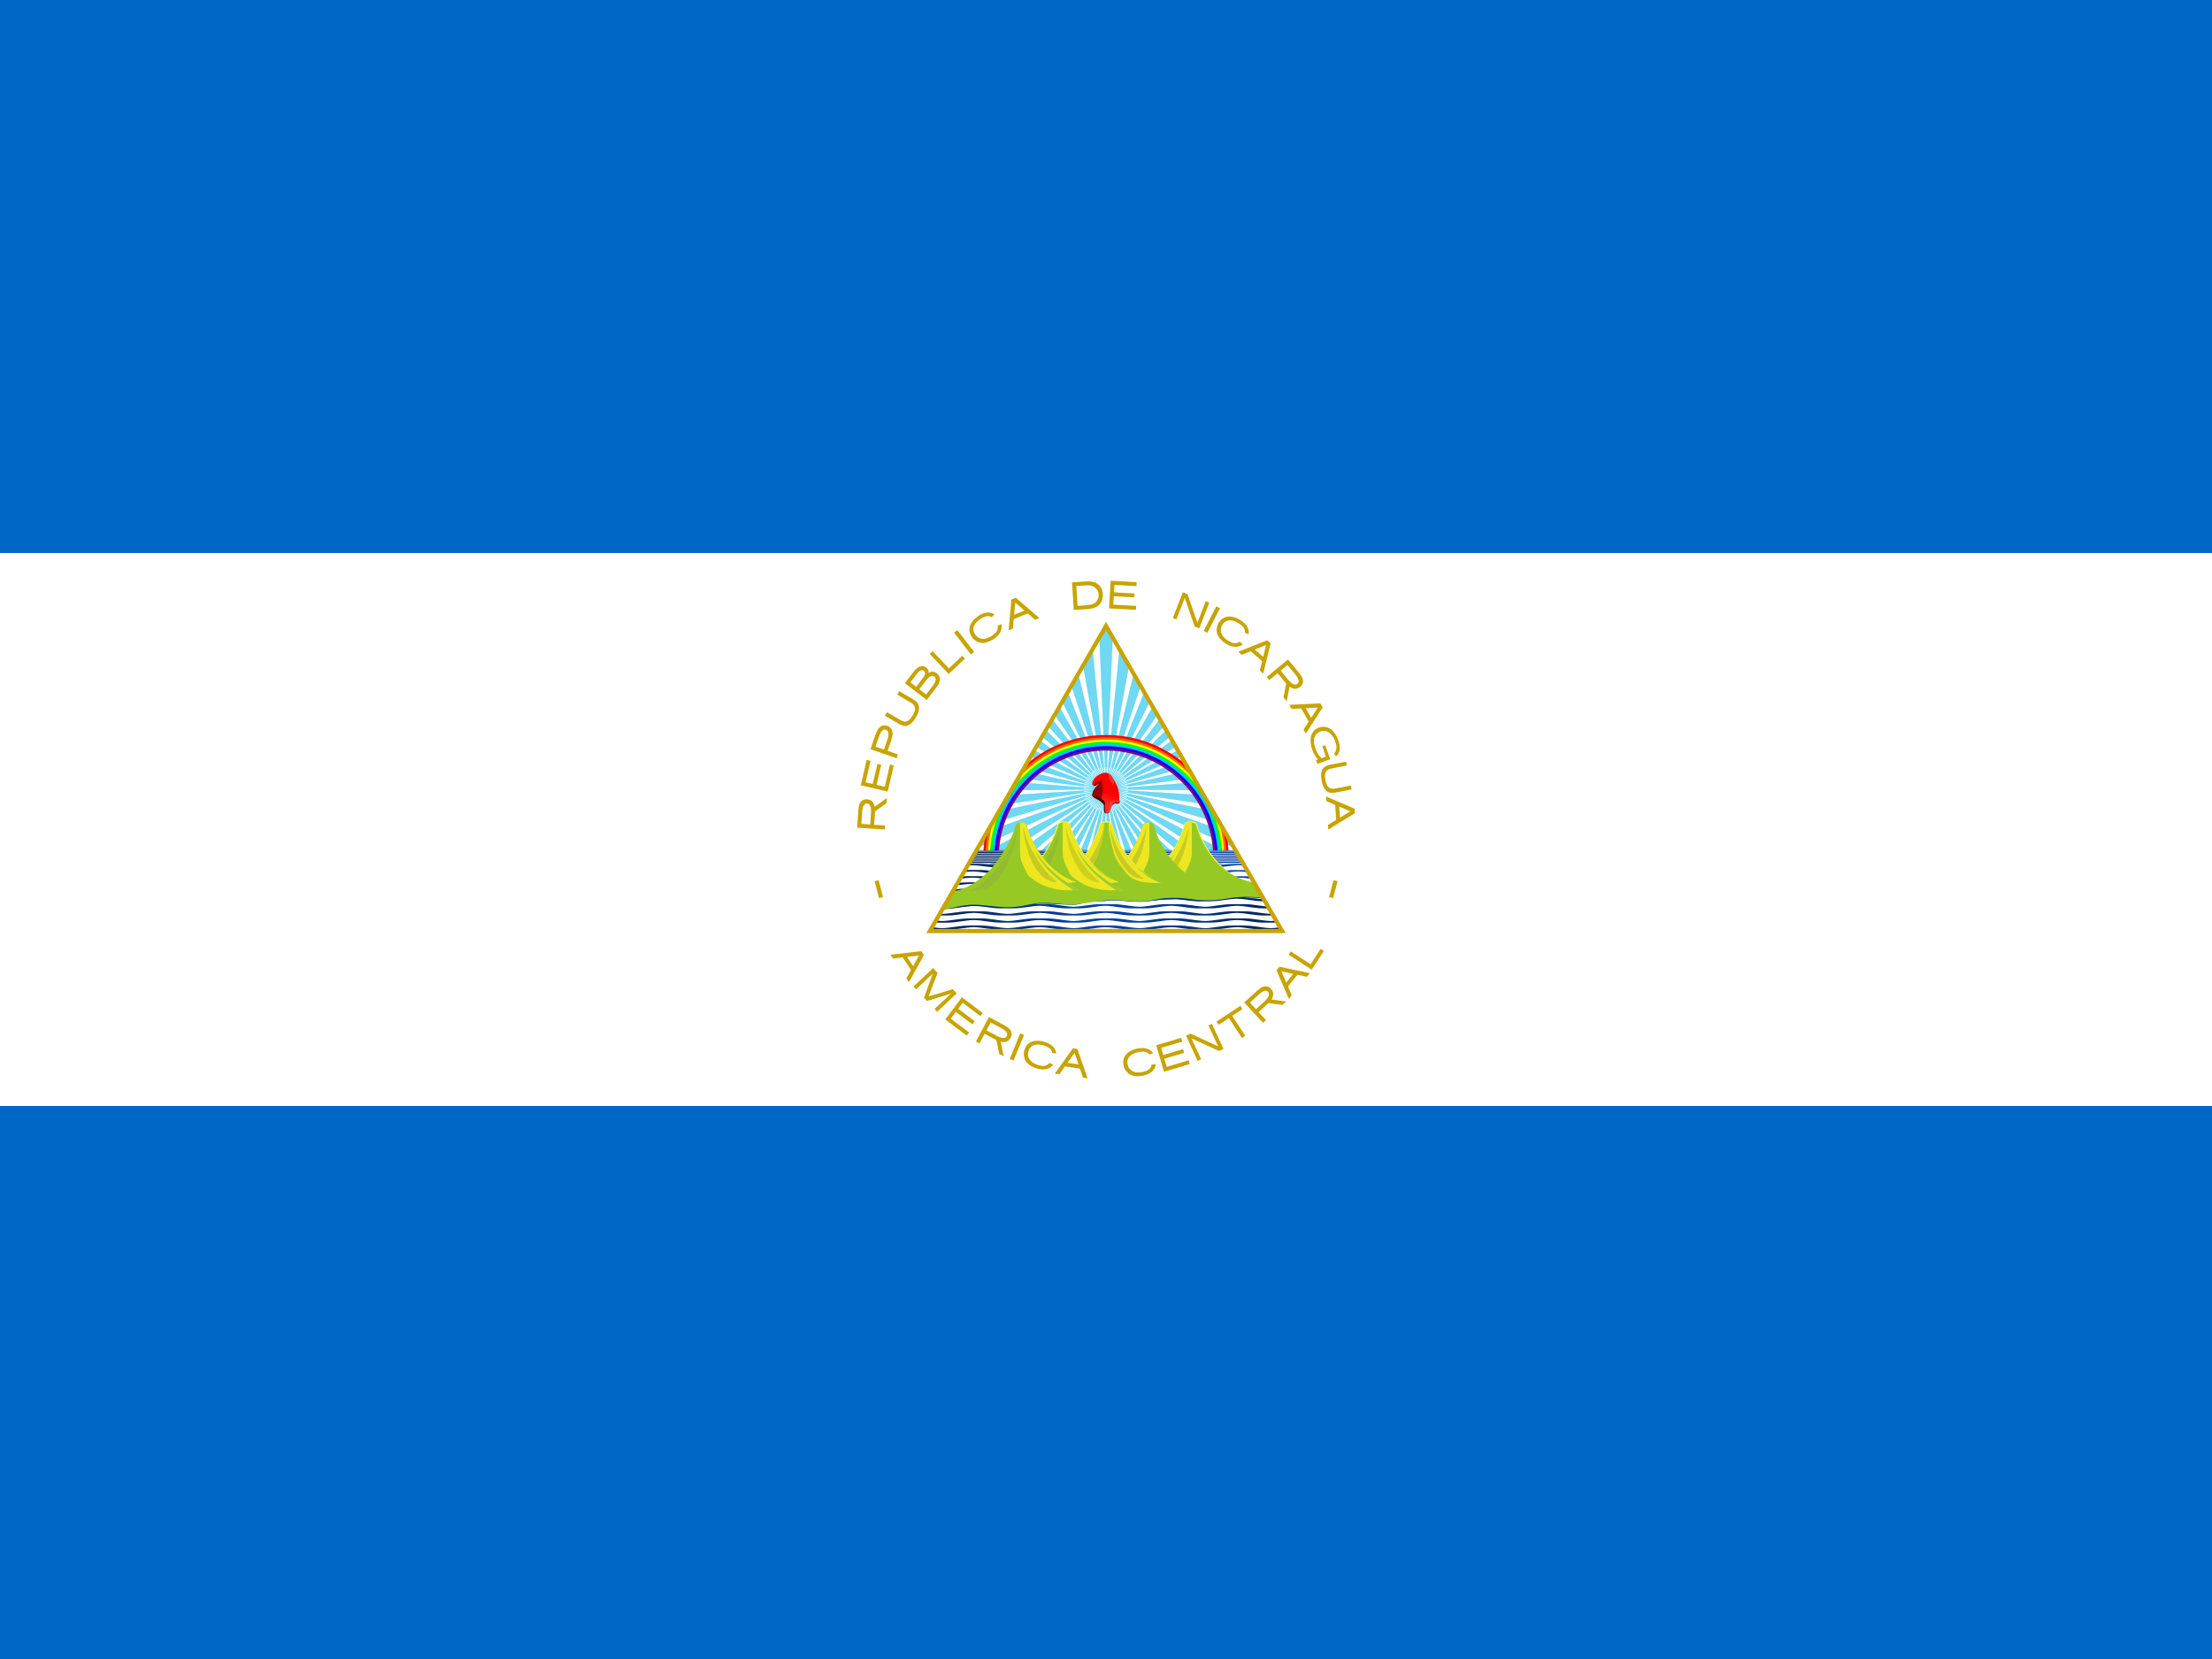 <svg xmlns="http://www.w3.org/2000/svg" width="640" height="480" xmlns:xlink="http://www.w3.org/1999/xlink"><defs><linearGradient id="f" x1="498.738" x2="500.626" y1="289.055" y2="283.42" gradientUnits="userSpaceOnUse"><stop offset="0" stop-color="#510000"/><stop offset=".3" stop-color="#8a0000"/><stop offset="1" stop-color="#a00"/></linearGradient><linearGradient id="g" x1="501.444" x2="502.927" y1="291.373" y2="287.449" gradientUnits="userSpaceOnUse"><stop offset="0" stop-color="#ff2a2a"/><stop offset="1" stop-color="#f00"/></linearGradient><linearGradient id="b" x1="484.764" x2="484.764" y1="311.709" y2="317.647" gradientUnits="userSpaceOnUse"><stop offset="0" stop-color="#F5F549"/><stop offset="1" stop-color="#97C924"/></linearGradient><linearGradient id="a"><stop offset="0" stop-color="#025"/><stop offset=".5" stop-color="#04a"/><stop offset="1" stop-color="#025"/></linearGradient><linearGradient id="h" x1="444.509" x2="634.411" y1="317.486" y2="317.486" gradientUnits="userSpaceOnUse" xlink:href="#a"/><clipPath id="c"><path d="M500 226.38L436.3 336.7h127.4z"/></clipPath><linearGradient id="o" x1="444.509" x2="634.411" y1="317.486" y2="317.486" xlink:href="#a" gradientUnits="userSpaceOnUse"/><linearGradient id="p" x1="444.509" x2="634.411" y1="317.486" y2="317.486" xlink:href="#a" gradientUnits="userSpaceOnUse"/><linearGradient id="q" x1="444.509" x2="634.411" y1="317.486" y2="317.486" xlink:href="#a" gradientUnits="userSpaceOnUse"/><linearGradient id="r" x1="444.509" x2="634.411" y1="317.486" y2="317.486" xlink:href="#a" gradientUnits="userSpaceOnUse"/><linearGradient id="u" x1="484.764" x2="484.764" y1="311.709" y2="317.647" xlink:href="#b" gradientUnits="userSpaceOnUse"/><linearGradient id="x" x1="98.901" x2="124.971" y1="1440.155" y2="1440.155" xlink:href="#a" gradientTransform="scale(4.457 .224)" gradientUnits="userSpaceOnUse"/><linearGradient id="j" x1="444.509" x2="634.411" y1="317.486" y2="317.486" xlink:href="#a" gradientUnits="userSpaceOnUse"/><linearGradient id="l" x1="444.509" x2="634.411" y1="317.486" y2="317.486" xlink:href="#a" gradientUnits="userSpaceOnUse"/><linearGradient id="m" x1="444.509" x2="634.411" y1="317.486" y2="317.486" xlink:href="#a" gradientUnits="userSpaceOnUse"/><linearGradient id="i" x1="444.509" x2="634.411" y1="317.486" y2="317.486" xlink:href="#a" gradientUnits="userSpaceOnUse"/><linearGradient id="s" x1="484.764" x2="484.764" y1="311.709" y2="317.647" xlink:href="#b" gradientUnits="userSpaceOnUse"/><linearGradient id="v" x1="484.764" x2="484.764" y1="311.709" y2="317.647" xlink:href="#b" gradientUnits="userSpaceOnUse"/><linearGradient id="y" x1="47.855" x2="61.745" y1="3054.214" y2="3054.214" xlink:href="#a" gradientUnits="userSpaceOnUse" gradientTransform="scale(9.124 .11)"/></defs><path fill="#0067c6" d="M0 0h640v480H0z"/><path fill="#fff" d="M0 160h640v160H0z"/><path fill="#c8a400" d="M248 239.46l7.98.54c.03-.4.05-.78.08-1.17l-3.14-.2c.08-1.3.2-2.57.25-3.86 1.1-.8 2.22-1.6 3.33-2.4l.1-1.5-3.52 2.56c-.12-.83-.57-1.7-1.4-1.98-.74-.26-1.63-.3-2.27.22-.8.6-.93 1.64-1.04 2.56-.14 1.74-.24 3.5-.36 5.23zm1.22-1.1c.1-1.3.15-2.6.28-3.92.1-.64.2-1.4.78-1.8.5-.34 1.27-.1 1.48.5.4 1 .23 2.1.18 3.13l-.15 2.27-2.6-.17zm-.18-11.16c2.6.6 5.2 1.22 7.8 1.82l1.76-7.58c-.37-.08-.74-.17-1.1-.26l-1.5 6.45-2.38-.55c.45-1.94.9-3.88 1.35-5.8l-1.1-.27-1.36 5.82-2.08-.5 1.45-6.2-1.12-.26c-.57 2.45-1.14 4.9-1.7 7.34zm2.8-10.46l7.56 2.63.4-1.1c-1-.35-2-.7-3-1.04.4-1.14.83-2.27 1.18-3.42.26-.93.46-2.04-.1-2.9-.45-.66-1.25-1.07-2.04-1.05-.87.04-1.58.68-1.96 1.42-.57 1.08-.9 2.26-1.3 3.4l-.73 2.07zm1.47-.73c.4-1.12.78-2.27 1.2-3.4.3-.6.62-1.3 1.3-1.5.57-.12 1.17.32 1.22.9.14 1.07-.33 2.07-.66 3.07l-.62 1.8-2.43-.86zm2.72-8.93c1.42.82 2.84 1.67 4.27 2.48.8.44 1.82.68 2.67.2 1.15-.64 1.87-1.82 2.44-2.97.45-.97.78-2.17.2-3.16-.6-1-1.72-1.44-2.67-2.03l-2.76-1.63c-.2.34-.4.67-.6 1 1.37.8 2.73 1.6 4.08 2.4.65.4 1.18 1.1 1.07 1.9-.13.93-.67 1.76-1.2 2.52-.45.6-1.2 1.1-1.98.94-.82-.16-1.5-.7-2.2-1.1l-2.73-1.58c-.2.34-.38.67-.58 1zm5.76-9.42l6.36 4.86c.98-1.28 1.96-2.57 2.96-3.85.57-.8 1.1-1.88.7-2.88-.35-.8-1.17-1.42-2.05-1.46-.4-.04-.9.26-1.13.4.23-.86-.47-1.66-1.26-1.9-.94-.33-1.9.28-2.53.95-.73.8-1.35 1.7-2.02 2.56l-1.02 1.35zm1.6-.24c.76-.94 1.46-1.93 2.24-2.85.36-.4.94-.86 1.5-.56.52.2.64.85.4 1.32-.4.83-1.03 1.5-1.57 2.24-.3.38-.58.76-.87 1.14-.56-.43-1.13-.86-1.7-1.3zm2.6 2c.77-1 1.5-2.02 2.3-2.97.43-.43.95-.98 1.6-.86.58.13 1 .74.8 1.3-.33 1.06-1.1 1.86-1.74 2.73l-1 1.3-1.96-1.5zm3-10.24l5.5 5.82 4.7-4.45-.78-.82-3.76 3.56-.1.1-.07-.08-4.64-4.9zm7.05-6.16l4.87 6.34.96-.73-4.88-6.33zm7.16-4.86c-.8.5-1.43 1.06-1.92 1.74-.5.67-.76 1.37-.8 2.1-.03.72.16 1.43.6 2.12a4.12 4.12 0 0 0 1.57 1.48 3.6 3.6 0 0 0 2.14.4c.76-.1 1.64-.44 2.6-1.04.94-.58 1.6-1.25 2-2.02.4-.74.5-1.53.34-2.36l-1.1.43c.28 1.6-.75 2.36-1.9 3.1-1.8 1.1-3.57 1-4.65-.64-1.13-1.86.1-3.4 1.63-4.4 1.1-.68 2.17-1.15 3.2-.5l.86-.77a3.2 3.2 0 0 0-2.05-.57c-.8.05-1.66.34-2.55.9zm9.45-4.72l-.84 8.96 1.25-.5.26-2.78 4.06-1.63 2.1 1.83 1.25-.5-6.8-5.88-1.25.5zm1.1.92l2.65 2.3-2.98 1.2.32-3.5zm16.43-5.87l.5 8c1.44-.1 2.9-.18 4.33-.3 1.15-.13 2.36-.42 3.14-1.33 1-1.1 1.14-2.77.7-4.15-.36-1.22-1.46-2.14-2.7-2.38-1.22-.23-2.46-.05-3.7 0l-2.26.15zm1.23 1.06c1.16-.06 2.3-.17 3.46-.18a2.94 2.94 0 0 1 1.83.56c.8.56 1.26 1.55 1.16 2.5-.06 1.13-.88 2.15-1.96 2.43-.62.16-1.26.2-1.9.28l-2.23.15c-.12-1.9-.24-3.8-.36-5.72zm9.93-1.53c-.15 2.66-.3 5.33-.46 8l7.78.43.06-1.13c-2.2-.13-4.4-.26-6.6-.38l.14-2.43c2 .1 3.97.2 5.96.33l.06-1.13c-1.98-.1-3.97-.23-5.96-.34.04-.72.1-1.44.13-2.15 2.12.13 4.24.25 6.36.37l.06-1.14-7.53-.43zm20.9 3.33l-2.9 7.46 1.03.4 2.3-5.92.1-.3.13.33 2.75 7.95 1.35.52 2.9-7.46-1.04-.4-2.3 5.92-.1.3-.13-.33-2.77-7.94zm10.74 4.62l-3.64 7.13-1.07-.55 3.64-7.13zm6.03 3.54c-.78-.53-1.57-.87-2.38-1.03-.8-.17-1.56-.12-2.24.15-.68.27-1.24.74-1.7 1.42a4.12 4.12 0 0 0-.67 2.06c-.03.74.14 1.44.55 2.1.4.67 1.07 1.32 2.03 1.95.9.6 1.8.93 2.67.98a3.45 3.45 0 0 0 2.28-.68l-.86-.83c-1.33.93-2.46.32-3.6-.43-1.76-1.2-2.42-2.83-1.37-4.5 1.23-1.8 3.13-1.32 4.68-.34 1.08.7 1.95 1.5 1.78 2.7l1.07.46c.12-.7 0-1.4-.35-2.1-.38-.7-1-1.35-1.88-1.93zm7.62 5.73l-8.37 3.34 1.02.88 2.6-1.04 3.3 2.87-.68 2.7 1 .9 2.13-8.76-1-.87zm-.32 1.4l-.84 3.4-2.43-2.1 3.27-1.3zm6.36 4.16l-6.17 5.08.73.9 2.43-2c.82 1 1.62 2 2.46 2.96-.26 1.35-.5 2.7-.76 4.04l.94 1.15c.27-1.42.53-2.85.8-4.27.7.57 1.7.85 2.53.4.7-.33 1.34-.98 1.37-1.8.1-1.1-.7-2-1.33-2.8-1-1.23-2-2.45-3-3.67zm-.14 1.62c.87 1.06 1.77 2.1 2.6 3.2.38.56.86 1.36.42 2.02-.36.56-1.15.5-1.63.15-.97-.67-1.62-1.68-2.38-2.56l-.98-1.2 1.98-1.62zm9.5 11.1l-9 .4.67 1.18 2.78-.14 2.18 3.8-1.52 2.33.67 1.15 4.9-7.57-.68-1.16zm-.76 1.2l-1.9 2.96-1.6-2.78 3.5-.17zm5.9 9.4c-.5-1.37-1.3-2.76-2.63-3.44-1.5-.74-3.47-.38-4.52.93-.9 1.1-.95 2.63-.7 3.97.28 1.53.98 3 2.04 4.15-.2.07-.4.14-.6.2l.4 1.08c1.24-.45 2.5-.9 3.73-1.35-.48-1.35-.97-2.7-1.45-4.05-.3.1-.58.2-.87.3l1.07 3c-.42.15-.84.3-1.27.45-1.12-.96-1.74-2.38-2.07-3.8-.24-1.06-.25-2.33.56-3.17.92-.96 2.56-1.25 3.67-.44 1.1.8 1.72 2.1 2.03 3.4.22.84.18 1.85-.46 2.5-.18.15.1.33.15.5l.3.5a2.82 2.82 0 0 0 1.08-2.24c.02-.85-.16-1.7-.45-2.5zm2.3 6.24l-4.5.87c-.82.16-1.44.42-1.85.77-.4.35-.67.84-.8 1.5-.13.65-.1 1.44.08 2.4a.2.2 0 0 1 0 .03c.2.96.47 1.7.83 2.26.38.55.8.9 1.32 1.08.52.17 1.2.18 2.02 0l4.48-.86-.22-1.14-4.37.85c-1.96.38-2.62-.65-2.96-2.4v-.04c-.35-1.77-.13-2.97 1.83-3.35l4.37-.85-.22-1.14zm2.44 13.6l-8.28-3.53.1 1.34 2.57 1.1.3 4.35-2.38 1.45.1 1.34 7.68-4.7-.1-1.33zm-1.2.77l-3 1.83-.24-3.2 3.23 1.37zm-136.5 19.94l-1.16.3 1.28 4.88 1.16-.3zm131.63 0l1.16.3-1.3 4.88-1.16-.3zM266.57 275.2l-8.94 1.02.75 1.12 2.77-.33 2.43 3.64-1.35 2.44.75 1.1 4.34-7.87-.75-1.1zm-.67 1.25l-1.7 3.08-1.8-2.67 3.5-.4zm4.1 3.63l-5.7 5.33.76.82 4.8-4.5-2.52 6.95.88.93 6.9-2.1-4.73 4.42.75.82 5.7-5.33-1.16-1.23-7 2.1 2.6-6.78zm8.3 8.47l-4.8 6.4 6.2 4.68.7-.9-5.3-4 1.47-1.94 4.77 3.58.68-.9-4.77-3.6 1.3-1.72c1.7 1.28 3.4 2.56 5.1 3.84l.67-.9-6.02-4.55zm7.83 5.73l-3.77 7.06 1.03.55 1.47-2.8c1.14.6 2.26 1.24 3.4 1.82.3 1.34.56 2.68.84 4.02l1.32.7-.88-4.25c.86.25 1.9.13 2.5-.6.5-.56.84-1.35.6-2.1-.28-1.05-1.3-1.6-2.18-2.1-1.44-.78-2.9-1.55-4.33-2.32zm.5 1.56c1.2.65 2.43 1.26 3.6 1.97.56.37 1.26.88 1.2 1.63-.07.65-.78 1-1.38.86-1.16-.2-2.15-.9-3.2-1.42l-1.44-.77 1.22-2.26zm8.54 3.16l-3.03 7.4 1.1.46 3.04-7.4zm7.2 2.5c-.87-.3-1.72-.42-2.55-.37-.83.05-1.54.3-2.12.73-.6.44-1 1.04-1.26 1.8a4.12 4.12 0 0 0-.13 2.17c.16.73.5 1.36 1.07 1.9.56.54 1.38 1 2.47 1.35 1.04.35 1.98.43 2.83.25a3.44 3.44 0 0 0 2.03-1.25l-1.04-.57c-1.05 1.25-2.3.95-3.6.53-2-.7-3.06-2.1-2.48-3.98.72-2.05 2.68-2.1 4.43-1.55 1.23.4 2.28.94 2.43 2.14l1.15.18a3.2 3.2 0 0 0-.88-1.93c-.55-.6-1.32-1.07-2.32-1.4zm8.05 1.8l-5.23 7.32 1.32.2 1.62-2.28 4.32.63.9 2.64 1.33.2-2.95-8.5-1.33-.2zm.5 1.34l1.13 3.33-3.18-.46 2.04-2.86zm18.26-1.3c-.92.2-1.72.5-2.42.95-.7.44-1.2 1-1.5 1.67-.28.66-.36 1.4-.2 2.2.14.72.46 1.37.95 1.94.5.57 1.1.94 1.86 1.14.75.2 1.7.2 2.8-.03 1.1-.2 1.95-.58 2.6-1.16a3.44 3.44 0 0 0 1.16-2.08h-1.2c-.3 1.6-1.53 1.96-2.87 2.23-2.08.37-3.7-.34-4.1-2.27-.4-2.14 1.3-3.14 3.1-3.52 1.26-.23 2.43-.28 3.15.7l1.1-.42a3.18 3.18 0 0 0-1.72-1.25c-.77-.25-1.67-.27-2.7-.07zm5.34-.93c.76 2.56 1.5 5.12 2.27 7.68 2.48-.74 4.97-1.48 7.46-2.22-.1-.36-.22-.72-.33-1.1l-6.35 1.9c-.23-.78-.46-1.56-.7-2.34 1.92-.56 3.83-1.13 5.73-1.7l-.3-1.08-5.73 1.7-.6-2.07 6.1-1.8-.33-1.1-7.22 2.14zm8.65-2.7c1.12 2.4 2.24 4.83 3.36 7.25l1-.46-2.8-6.07c2.6 1.17 5.17 2.38 7.75 3.57.17.15.34.05.52-.04l1-.47c-1.12-2.43-2.24-4.85-3.36-7.27l-1 .47 2.8 6.04c-2.66-1.2-5.3-2.44-7.96-3.66-.44.2-.87.4-1.3.6zm8.8-4.14l.6.95 2.87-1.87.1-.07.06.08 3.72 5.65.97-.65-3.72-5.65-.06-.08.1-.07 2.88-1.9-.62-.94zm8.04-5.5l5.43 5.87c.28-.26.57-.53.86-.8l-2.15-2.3c.94-.88 1.9-1.73 2.83-2.63 1.36.2 2.72.37 4.08.55l1.1-1-4.3-.58c.5-.72.74-1.74.25-2.54-.37-.7-1.05-1.28-1.87-1.27-1.1-.03-1.96.8-2.74 1.48l-3.5 3.2zm1.64.04c1.02-.92 2-1.9 3.05-2.77.53-.4 1.3-.93 2-.53.57.33.56 1.12.23 1.62-.6 1-1.58 1.72-2.42 2.53L363.4 292c-.58-.64-1.16-1.27-1.74-1.9zm7.67-9.37l3.6 8.27.84-1.04-1.1-2.56 2.75-3.38 2.72.58.85-1.04-8.8-1.87-.85 1.03zm1.42.28l3.44.75-2.04 2.5-1.4-3.24zm2.08-4.8l6.7 4.35 3.53-5.43-.95-.62-2.82 4.35-.07.1-.1-.04-5.67-3.67z"/><g clip-path="url(#c)" transform="matrix(.8 0 0 .8 -80 0)"><path fill="#fff" d="M500 226.4l-31.48 54.54-15.42 26.7h93.8l-14.71-25.48-32.2-55.75z"/><g id="e"><g id="d"><path fill="#17c0eb" stroke="#17c0eb" stroke-width=".129" d="M500 226.4l-2.36 4.1 2.36 54.97 2.36-54.98z" opacity=".62"/><path fill="#fff" d="M500 277.48h-.13l.13 3.1.14-3.1c-.05 0-.1 0-.14 0z"/></g><use width="100%" height="100%" xlink:href="#d" transform="rotate(72 500 285.467)"/><use width="100%" height="100%" xlink:href="#d" transform="rotate(144 500 285.467)"/><use width="100%" height="100%" xlink:href="#d" transform="rotate(-144 500 285.467)"/><use width="100%" height="100%" xlink:href="#d" transform="rotate(-72 500 285.467)"/></g><use width="100%" height="100%" xlink:href="#e" transform="rotate(8 500 285.467)"/><use width="100%" height="100%" xlink:href="#e" transform="rotate(16 500 285.467)"/><use width="100%" height="100%" xlink:href="#e" transform="rotate(24 500 285.467)"/><use width="100%" height="100%" xlink:href="#e" transform="rotate(32 500 285.467)"/><use width="100%" height="100%" xlink:href="#e" transform="rotate(40 500 285.467)"/><use width="100%" height="100%" xlink:href="#e" transform="rotate(48 500 285.467)"/><use width="100%" height="100%" xlink:href="#e" transform="rotate(56 500 285.467)"/><use width="100%" height="100%" xlink:href="#e" transform="rotate(64 500 285.467)"/><path fill="#f00" d="M500 265.84a44.24 44.24 0 0 0-28.97 10.75L456.38 302c-.5 2.67-.75 5.43-.75 8.25h5.03c0-21.73 17.62-39.34 39.34-39.34 21.73 0 39.34 17.62 39.34 39.35h5.03c0-2.8-.24-5.58-.75-8.25l-14.65-25.4A44.25 44.25 0 0 0 500 265.83z"/><path fill="#f60" d="M500 266.66c-11.76 0-22.44 4.67-30.28 12.25l-12.03 20.85a43.6 43.6 0 0 0-1.3 10.5h4.26c0-21.73 17.6-39.34 39.34-39.34 21.73 0 39.34 17.62 39.34 39.35h4.25a43.86 43.86 0 0 0-1.3-10.53l-12.02-20.8c-7.84-7.6-18.52-12.26-30.28-12.26z"/><path fill="#ff0" d="M500 267.47c-12.7 0-24.1 5.52-31.94 14.3l-8.72 15.1a42.73 42.73 0 0 0-2.12 13.38h3.43c0-21.73 17.62-39.34 39.35-39.34 21.72 0 39.34 17.62 39.34 39.35h3.44c0-4.67-.74-9.16-2.12-13.37l-8.72-15.1c-7.84-8.8-19.24-14.3-31.94-14.3z"/><path fill="#0f0" d="M500 268.25c-14.55 0-27.37 7.4-34.9 18.66l-2.82 4.88a41.82 41.82 0 0 0-4.28 18.47h2.66c0-21.73 17.6-39.34 39.34-39.34 21.73 0 39.34 17.63 39.34 39.35H542a41.82 41.82 0 0 0-4.28-18.44l-2.85-4.92c-7.53-11.23-20.33-18.63-34.87-18.63z"/><path fill="#0cf" d="M500 269.06c-22.75 0-41.2 18.44-41.2 41.2h1.86c0-21.74 17.6-39.35 39.34-39.35 21.73 0 39.34 17.62 39.34 39.35h1.85c0-22.75-18.45-41.2-41.2-41.2z"/><path fill="#00f" d="M500 269.84c-22.3 0-40.38 18.1-40.38 40.4h1.35c0-21.55 17.47-39.02 39.03-39.02 21.56 0 39.03 17.47 39.03 39.03h1.38c0-22.3-18.1-40.4-40.4-40.4z"/><path fill="#800080" d="M500 270.66c-21.86 0-39.6 17.72-39.6 39.6 0 .23.02.48.02.72h.8c0-.25 0-.5 0-.74 0-21.42 17.36-38.78 38.78-38.78s38.8 17.36 38.8 38.8c0 .23 0 .48-.02.72h.8c0-.25 0-.5 0-.74 0-21.86-17.72-39.6-39.58-39.6z"/><path fill="#510000" d="M500.4 288.13c-.65-.12-1.23-.48-1.78-.6-.76.72-.83 1.45-.73 2.07.25.14.3.36.87.86s.5.78.46 1.97c-.02.5.07 1.58.58 1.68.55.12.94-.34 1.1-1.15.15-.8.4-1.22.7-1.7.3-1.85-.2-2.5-1.2-3.12z"/><path fill="#f00" d="M497.17 283.52c-.6.02-1.53 1.02-1.95.48-.24-.3-.28-.9-.03-1.4.55-1.15 1.1-1.72 2.16-2.33 2.37-1.4 3.9-.95 5.07 1.06 1.1 1.77 2.15 3.73 2.24 5.37.03.5.3 1.4-.15 1.86-1.35 1.4-4.6-1.43-6.5-1-.64.16-1.38.63-1.98.23-.47-.32-.08-1 .27-1.3.62-.52 1.5-2.37 1.4-3.17-.07-.44-.1.18-.53.2z"/><path fill="url(#f)" d="M496.93 282.55c-1.1.44-.97 1.07-1.5 1.6.14.05.75.3 1.35-.3.26-.23.55-.3.68-.38-.3.22-.52.56-.68.7-.4.32-1.04 1.07-1.34 1.83-.3.77-.43 1.68-.38 1.8.06.1.43.77 1.57 1.22 2.03.8 2.4 2.44 4.47 2.44 1.62 0 1.36-1.06 2.65-.84 1.12.2 1.7-.7.63-1.23-1.37-.48-4.1-.2-5.37.03-.4-4.1-.04-2.65-.14-4.4-.1-1.76-.62-1.87.07-3.3-.57.88-1.27.74-2 .82z"/><path fill="#ff2a2a" d="M500.94 279.8c-.04.22-.08.5-.06.6.1.34.18.7.28 1 .1.32.16.57.24.92.08.36.4.5.7.72.36.28.08 1.03.3 1.07.2.03.5-1.06.5-1.24 0-.24 0-.43-.04-.65a15.3 15.3 0 0 0-.42-.86 3.65 3.65 0 0 0-.2-.34 4.2 4.2 0 0 0-.8-.86s-.03-.03-.05-.05a3.94 3.94 0 0 0-.27-.2c-.06-.03-.13-.07-.2-.1z"/><path fill="url(#g)" d="M501.25 287.4c-.72-.2-1.43-.54-2.04-.73-1.2-.36-2.47-1.13-3.35-.8-.32.13-.3.44-.4.9-.04.53-.6 1.32-.13 1.06.7-.38 2.5.73 3.1 1.1.28.18.9.53 1.08 1.03.2.5.1 1.75.04 2.3-.05.56.12 1.83.68 1.98.6.16 1.08-.32 1.32-1.23.23-.87.4-1.38.76-1.9s.75-.76 1.32-.87c.56-.1 1.38.46 1.38-.2 0-.44-.4-.85-.22-1.45.13-.48-.4-.38-.84-.58-1.04-.32-1.97-.42-2.7-.6z"/><path fill="#910000" d="M498.36 288.9c-.32-.18-2.3-1.48-3.04-1.07-.23.13-.32 0-.32-.26 0-.24.1-.6.18-.86.08-.26.2-.78.52-1.05.7-.58 2.27.57 3.1.88-.06.44-.46 2.36-.44 2.37z"/><path fill="#ff3a3a" d="M501.76 291.36c.92-1.6 1.5-1.4 2.62-1.37.37 0 .47-.34.4-.68-.3.62-1.67-.07-2.43.26-1.57.7-1.28 3.77-2.02 4.07.77.65 1.12-1.74 1.43-2.3z"/><g fill="url(#h)"><path fill="#fff" d="M453.1 307.64l-9.95 17.24h113.7l-9.95-17.23h-93.8z"/><g id="n" fill="url(#i)"><path id="k" fill="url(#j)" d="M449.7 321.36c-1.65 0-3.2.17-4.7.36l-.5.84c2.44-.2 4.7-.65 7.15-.7 3.3.07 6.28.82 9.78.82 1.52.02 3.03-.03 4.53 0 3.5 0 6.5-.75 9.78-.83 3.3.08 6.3.83 9.8.83 1.53 0 3.2-.02 4.54 0 3.5 0 6.47-.75 9.76-.83 3.3.08 6.27.83 9.77.83 1.54.02 3.04-.03 4.55 0 3.5 0 6.5-.75 9.8-.83 3.3.08 6.27.83 9.77.83 1.52.02 3.03-.03 4.53 0 3.5 0 6.48-.75 9.77-.83 2.55.07 4.92.52 7.5.73l-.53-.9c-1.4-.16-2.85-.3-4.38-.3-1.53-.04-3.04.02-4.55 0-3.5 0-6.47.73-9.76.8-3.3-.07-6.27-.82-9.78-.82-1.5-.02-3.03.04-4.52 0-3.5 0-6.5.75-9.8.83-3.28-.1-6.27-.84-9.77-.84-1.52-.02-3.04.04-4.55 0-3.5 0-6.47.75-9.76.83-3.3-.1-6.27-.84-9.77-.84-1.52-.02-3.03.04-4.53 0-3.5 0-6.5.75-9.78.83-3.3-.1-6.3-.84-9.8-.84-1.5-.02-3.03.04-4.53 0z"/><use width="100%" height="100%" y="-1.113" fill="url(#l)" xlink:href="#k"/><use width="100%" height="100%" y="-2.23" fill="url(#m)" xlink:href="#k"/></g><use width="100%" height="100%" y="-3.344" fill="url(#o)" xlink:href="#n"/><use width="100%" height="100%" y="-6.691" fill="url(#p)" xlink:href="#n"/><path fill="url(#q)" d="M453.23 307.46l-.12.2h93.8l-.13-.2h-93.54zm-.22.38l-.12.22h94.24l-.13-.22h-94zm-.2.34l-.2.36h94.8l-.2-.36h-94.4zm-.3.55l-.26.44h95.52l-.25-.44h-95zm-.4.7l-.26.43h96.32l-.25-.44h-95.8zm-.4.7l-.25.42h97.1l-.24-.43h-96.6zm-.4.68l-.25.44h97.9l-.24-.43h-97.4zm-.43.75l-.3.53h98.87l-.3-.53h-98.27z"/><path fill="url(#r)" d="M457.36 312.3c3.45.65 3.78 0 3.78 0zm81.5 0s.33.65 3.78 0z"/></g><g fill="#ccd11e"><g id="t"><path fill="url(#s)" d="M530.63 297.04c-1.7 0-2.23.86-2.23.86-2.74 10.58-11.8 21.34-22.6 21.34h-8.08V330h61.5l-6.17-10.95c-9.7-1.45-17.64-11.37-20.17-21.14 0 0-.54-.86-2.25-.86z"/><path fill="#97c924" d="M530.63 297.46c-.78 0-1.26.18-1.54.36-.27.17-.32.28-.33.3 0 0 0 0-.02 0-1.4 5.33-4.35 10.67-8.33 14.7-4 4.08-9.07 6.84-14.6 6.84h-7.68v9.92H559l-5.68-10.05c-4.7-.62-8.98-3.17-12.46-6.7-4-4.03-6.93-9.38-8.33-14.7l-.02-.02s-.06-.1-.33-.26c-.28-.18-.75-.37-1.54-.37z"/><path fill="#ede71f" d="M530.63 297.46c.15 0 .28.02.4.04.03 3 0 8.1 0 10.8-.02 2.34-.82 4.22-2 6.44-.55 1.55-1 .96-2.36 2.86-1.83.65-3.18.9-5.13 1.2-2.52.4-8.12.76-10.9.15 3.65-1.07 6.97-3.27 9.78-6.12a30.57 30.57 0 0 0 2.13-2.4 33.66 33.66 0 0 0 3-4.48c.36-.63.7-1.25 1-1.9a33.86 33.86 0 0 0 1.26-2.93c.13-.33.25-.67.36-1 .22-.67.42-1.33.6-2 .02-.03.07-.14.33-.3.13-.1.32-.17.57-.24.27-.07.57-.12.96-.12z"/><path fill="#c6cb24" d="M529.94 298.9c-.4 6.04-2.28 13.2-6.65 17.8-1.6 1.35-3.67 2.56-5.65 2.27 6.77-5.5 10.88-13.95 12.3-20.07z"/><path fill="#9ecb34" d="M524.5 309.28c-1 2.72-4.8 6.75-8.85 10.05-1.15.03-1.76.1-2.8.03 2.47-.22 8.22-5.08 11.64-10.08z"/></g><use width="100%" height="100%" x="-15.341" xlink:href="#t"/><g fill="#c6cb24"><path fill="url(#u)" d="M502.22 297.9c2.73 10.6 11.8 21.34 22.58 21.34h8.1V330c0 .02-.02 0-.03 0h-65.8s0 .02 0 0v-10.76h8.07c10.8 0 19.86-10.75 22.6-21.33 0 0 .53-.85 2.24-.85 1.7 0 2.24.86 2.24.86z"/><path fill="#97c924" d="M499.98 297.46c.78 0 1.25.2 1.53.38.28.16.35.26.35.27l.02.02c1.4 5.33 4.35 10.67 8.33 14.7 4.02 4.08 9.1 6.84 14.62 6.84h7.64v9.92h-64.98v-9.92h7.68c5.53 0 10.6-2.76 14.6-6.83 4-4.04 6.94-9.38 8.34-14.7 0 0 0-.02 0-.02.02 0 .07-.1.33-.28.28-.17.76-.35 1.54-.35z"/><path fill="#ede71f" d="M499.26 297.53a3.4 3.4 0 0 0-.24.06H499c-.24.05-.43.13-.57.22-.26.17-.3.28-.32.3a28.88 28.88 0 0 1-.95 3 34.22 34.22 0 0 1-1.25 2.94 34.2 34.2 0 0 1-1 1.9 33.63 33.63 0 0 1-3 4.47 30.73 30.73 0 0 1-2.14 2.4c-2.8 2.85-6.13 5.05-9.77 6.12 2.75.6 4.02-.06 6.54-.46 1.95-.3 4.2-.57 6.04-1.22 1.37-1.9.9-1.3 1.45-2.86 1.18-2.2 2.9-4.22 3.33-6.68 1.62-3.02 1.9-8.6 1.9-10.2z"/><path d="M499.27 298.9c-.4 6.04-2.27 13.2-6.64 17.8-1.6 1.35-3.66 2.56-5.64 2.27 6.76-5.5 10.87-13.95 12.28-20.07z"/><path fill="#9ecb34" d="M493.83 309.28c-1 2.72-4.8 6.75-8.84 10.05-1.16.03-1.77.1-2.8.03 2.46-.22 8.2-5.08 11.63-10.08z"/><path fill="#ede71f" d="M500.95 297.58h.02c.24.07.43.15.57.24.26.17.3.27.32.3 0 0 .02 0 .02 0 .17.67.37 1.34.6 2 .1.33.22.66.35 1a33.6 33.6 0 0 0 1.25 2.94c.3.64.64 1.26 1 1.9a33.63 33.63 0 0 0 3 4.47 30.73 30.73 0 0 0 2.13 2.4c2.82 2.85 6.14 5.44 9.78 6.5-7.24.04-10.4-.62-13.02-4-2.63-3.4-3.6-4.87-4.14-6.94-.53-2.08-2.02-6.58-1.87-10.82z"/><path d="M501.48 298.9c.4 6.04 2.22 12 6.58 16.63 1.6 1.33 3.66 2.55 5.65 2.25-7.33-5-10.82-12.76-12.23-18.88z"/></g><g id="w"><path fill="url(#v)" d="M484.75 297.04c-1.7 0-2.25.86-2.25.86-2.52 9.75-11.82 22.32-21.5 23.82l-4.8 8.3h49.03v-11.36c-8.83-2.37-15.9-11.63-18.25-20.75 0 0-.52-.85-2.23-.85z"/><path fill="#97c924" d="M484.75 297.46c-.79 0-1.26.2-1.54.38-.26.16-.32.26-.33.27v.02c-1.42 5.33-4.7 10.7-8.1 15-3.4 4.28-9.7 8.6-14.04 9.07l-4.28 7.38h48.06v-10.7c-3.54-1.08-6.8-3.26-9.54-6.05-3.98-4.04-6.93-9.38-8.33-14.7 0 0-.02-.02-.02-.02s-.05-.12-.3-.28c-.3-.17-.77-.36-1.55-.36z"/><path fill="#93bc30" d="M483.44 298.9c-.6 9.05-5.65 20.46-11.34 22.42-1.85.64-5.1.87-6.22 1 9.95-4.72 15.83-15.84 17.57-23.42z"/><path fill="#ede71f" d="M484.75 297.46c-.15 0-.28.02-.4.04-.03 3 0 8.1 0 10.8.02 2.34.82 4.22 2 6.44.07.2.14.35.2.5.4 1.08.72 1.45 2.3 2.64 4.97 3.8 11.16 4.36 14.8 4.04-1.15-.9-2.36-1.7-3.44-2.46 1.72-.06 3.36-.25 4.53-.5-3.64-1.08-6.96-3.28-9.77-6.13a30.52 30.52 0 0 1-1.4-1.55c-.22-.3-.5-.7-.6-.82-1.12-1.4-2.26-2.94-3.14-4.5a34.16 34.16 0 0 1-1-1.9 34.02 34.02 0 0 1-1.6-3.94 31.68 31.68 0 0 1-.6-2s0 0-.02 0c0-.03-.05-.14-.32-.3a2.2 2.2 0 0 0-.57-.24 3.6 3.6 0 0 0-.96-.12z"/><path d="M485.45 298.9c.4 6.04 2.27 13.2 6.64 17.8 1.6 1.35 3.65 2.56 5.64 2.27-6.77-5.5-10.9-13.95-12.3-20.07z"/><path fill="#9ecb34" d="M489.6 307.25c2.38 5.83 8.38 11.3 14.56 14.95 1.15.04 1.5 0 2.53-.06-4.43-2.37-11.55-5.75-17.1-14.9z"/></g><use width="100%" height="100%" x="-15.43" fill="#c6cb24" xlink:href="#w"/></g><path fill="#fff" d="M556.5 324.7c-.57.2-4.42-.2-6.43-.05l-1.28.33c-1.14 0-2.25.03-3.34 0-3.6 0-6.65.95-10.08.95-3.43 0-6.47-.95-10.07-.95-1.1 0-2.23.03-3.32 0-3.6 0-6.65.95-10.08.95-3.43 0-6.47-.95-10.07-.95-1.13 0-2.25.03-3.35 0-3.6 0-6.63.95-10.06.95-3.43 0-6.46-.95-10.06-.95-.26 0-.5 0-.77.02-.2 0-.4 0-.57 0-.12 0-.22-.02-.34 0-.13-.02-.25 0-.37 0-.18 0-.34 0-.52 0-.25 0-.5 0-.77 0-3.6 0-6.64.94-10.07.93-3.43 0-6.48-.94-10.08-.94-.26 0-.52 0-.77 0-.17 0-.33 0-.52 0-.12 0-.25-.02-.37 0-.1-.02-.23 0-.35 0-.18 0-.36 0-.54 0-.25 0-.5 0-.76 0-2.88 0-6.22.6-8.94.84l-6.27 10.86h127.35z"/><path fill="url(#x)" d="M548 323.1c-.2 0-.4 0-.6.02-3.24.1-5.57 1.1-11.2 1.1-5.64 0-6.22-1-12.6-.87-5.93.13-8.43 1.27-11.66 1.22-3.22-.04-8.47-.7-12.5-.27-4.04.42-8.83 1.28-11.98 1.3-3.9-.03-7.82-.74-11.9-.34-4.1.4-6 1.5-11.07 1.5-4.36-.02-9.1-.7-12.75-.7-3.44 0-7.27.95-10.1 1.44l-.83 1.46c2.24-.26 8.55-1.22 10.8-1.28 2.34-.06 10.72.5 15.33.33 4.62-.15 5.16-1.16 10.62-1.16 3.8 0 6.67.4 10.57.4 2.43 0 4.64-1.25 8.34-1.25.94-.03 1.87-.07 2.8-.1 3.12-.5 8.38.05 12.04.23 3.32.18 5.46-.6 8.92-.73 1.5-.06 3-.06 4.47-.14 3.47-.12 6.43.64 9.7.62 3.24-.2 6.4-.92 9.85-1.04 1.5-.07 3-.07 4.5-.14 2.28-.08 5.83.07 8.26.5l-.83-1.45c-2.38-.08-5.3-.64-8.18-.64z"/><g id="A"><path id="z" fill="url(#y)" d="M450.3 334.75c-3.44 0-6.4.85-9.64.94-1.2-.04-2.37-.2-3.54-.35l-.5.85c.5.03 1 .06 1.5.06 1.5.02 3-.03 4.48 0 3.45 0 6.38-.85 9.63-.94 3.26.1 6.2.94 9.67.94 1.5.02 3-.03 4.47 0 3.46 0 6.4-.85 9.67-.94 3.25.1 6.23.94 9.7.94 1.48.02 2.98-.03 4.46 0 3.45 0 6.4-.85 9.65-.94 3.25.1 6.2.94 9.65.94 1.5.02 3-.03 4.5 0 3.44 0 6.4-.85 9.65-.94 3.26.1 6.2.94 9.67.94 1.5.02 3-.03 4.47 0 3.45 0 6.4-.85 9.64-.94 3.26.1 6.2.95 9.67.95 1.5.02 3-.04 4.48 0 .6 0 1.2-.04 1.78-.08l-.46-.8c-1.06.14-2.13.27-3.23.3-3.26-.1-6.2-.95-9.66-.95-1.5-.02-2.98.03-4.48 0-3.45 0-6.4.86-9.65.95-3.25-.1-6.2-.95-9.66-.95-1.5-.02-2.98.03-4.46 0-3.46 0-6.42.86-9.67.95-3.26-.1-6.2-.95-9.67-.95-1.5-.02-3 .03-4.5 0-3.45 0-6.4.86-9.64.95-3.25-.1-6.2-.95-9.65-.95-1.5-.02-2.98.03-4.46 0-3.46 0-6.4.86-9.67.95-3.25-.1-6.2-.95-9.67-.95-1.5-.02-3 .03-4.5 0z"/><use width="100%" height="100%" y="-1.289" xlink:href="#z"/><use width="100%" height="100%" y="-2.575" xlink:href="#z"/></g><use width="100%" height="100%" y="-3.867" xlink:href="#A"/><use width="100%" height="100%" y="-7.729" xlink:href="#A"/><path fill="#97c924" d="M443.85 324.7l-2.43 4.2c2.84-.47 7.1-1.7 10.63-1.7 3.66 0 8.08.9 12.44.9 5.06.02 6.97-1.07 11.05-1.48 4.1-.4 8 .53 11.9.55 3.15 0 7.95-1.1 11.98-1.52 4.04-.42 7.74.3 12.6.37 4.87.08 5.64-1.18 11.58-1.3 6.38-.15 6.96.87 12.6.87 4.24.22 7.88-.86 11.66-1.13 3.8-.27 5.54.04 8.3.1l-1.83-3.24c-.03 0-.06 0-.1 0L453 323.56z"/><path fill="#fff" d="M550.07 324.65s2.7.15 3.84.27a91.4 91.4 0 0 0 2.97.26l-.37-.5c-.57.22-4.42-.18-6.43-.03z"/></g><path fill="#c8a400" d="M320 179.9l-25.7 44.55-26.3 45.52h104l-25.72-44.55L320 179.9zm0 2.4l25.24 43.72 24.68 42.75h-99.84l25.24-43.72z"/></svg>